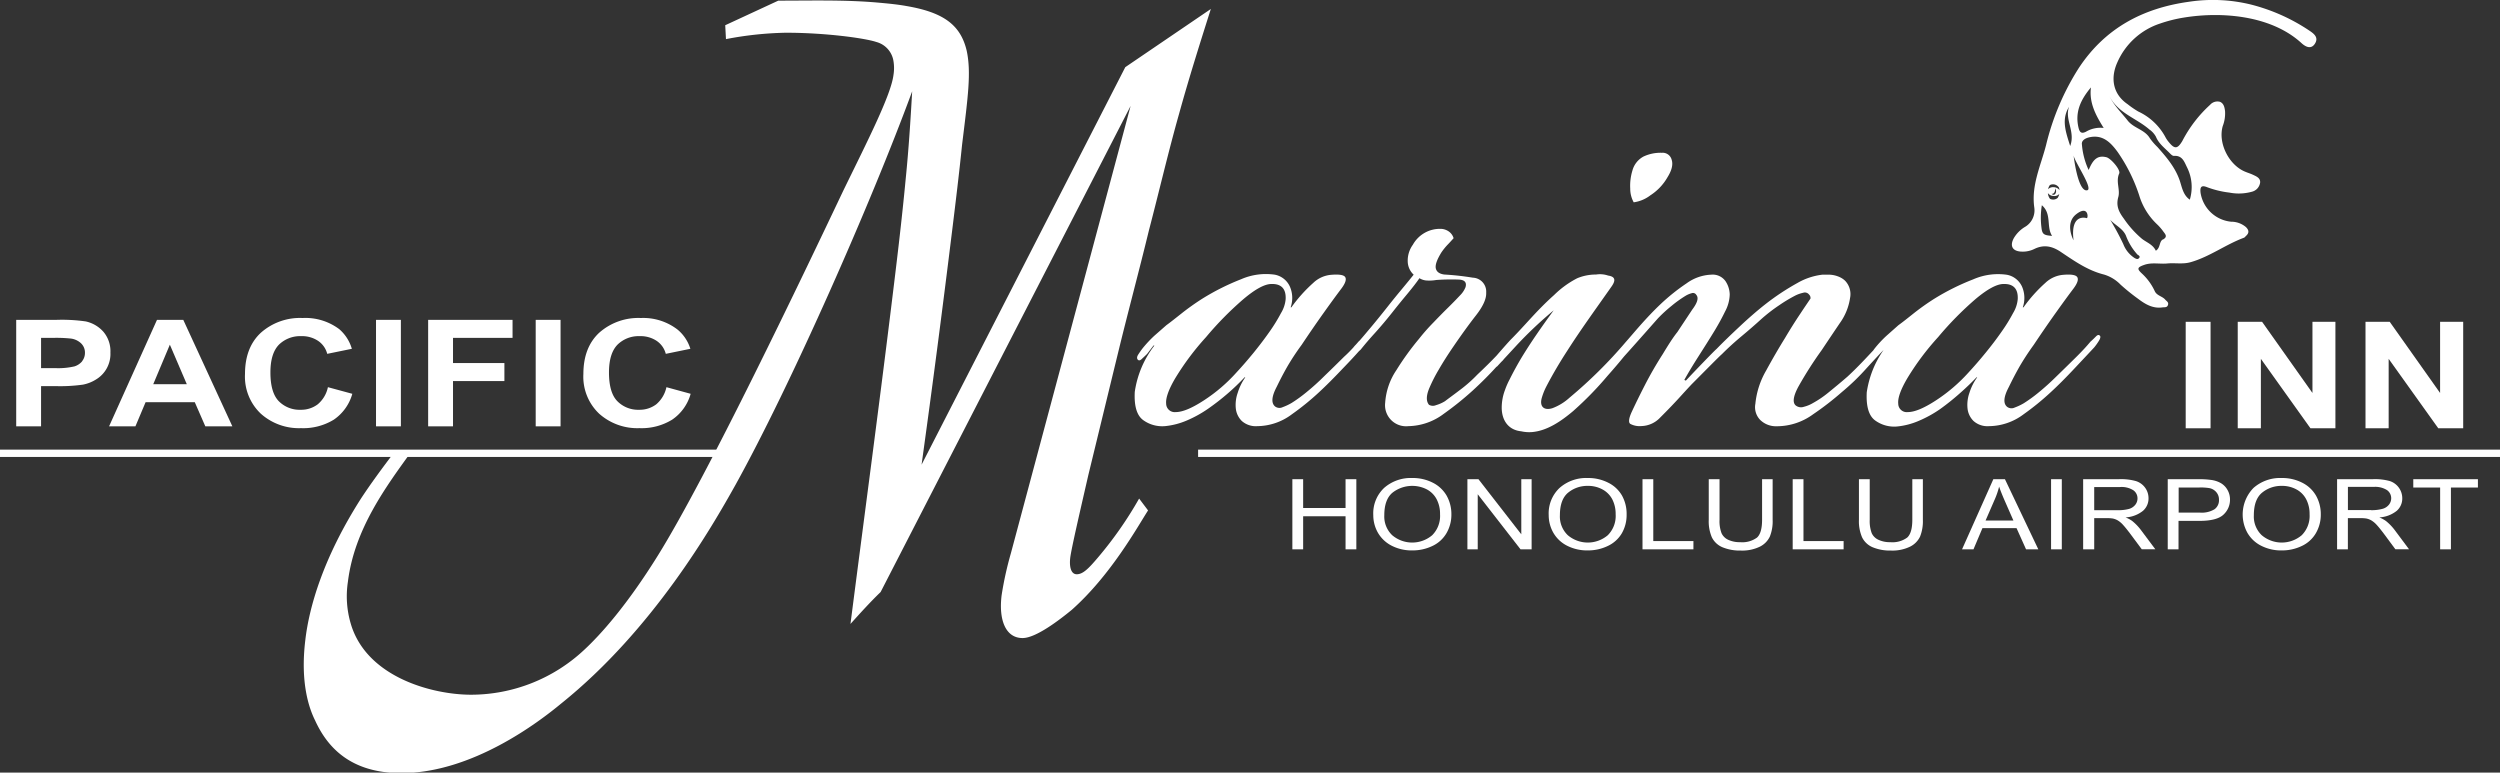 <svg id="Layer_1" data-name="Layer 1" xmlns="http://www.w3.org/2000/svg" viewBox="0 0 540 166.88"><rect x="0" y="0" width="540" height="166.88" fill="#333333" stroke="none"/><defs><style>.cls-1{fill:#fff;}</style></defs><path class="cls-1" d="M490.76,82v23h5.37V82Z" transform="translate(-18.65 -12.49)"/><path class="cls-1" d="M518.14,82V97.37L507.26,82H502v23h5V90l10.71,15h5.39V82Z" transform="translate(-18.65 -12.49)"/><path class="cls-1" d="M545.71,82V97.37L534.83,82H529.6v23h5V90l10.72,15h5.38V82Z" transform="translate(-18.65 -12.49)"/><path class="cls-1" d="M309.29,116v6.22h-9.16V116H297.8v15.15h2.33V124h9.16v7.14h2.33V116Z" transform="translate(-18.65 -12.49)"/><path class="cls-1" d="M331.11,119.53a7.15,7.15,0,0,0-3-2.79,9.5,9.5,0,0,0-4.4-1,8.72,8.72,0,0,0-6.08,2.13,7.55,7.55,0,0,0-2.35,5.9,7.65,7.65,0,0,0,1,3.79,7.23,7.23,0,0,0,3,2.82,9.51,9.51,0,0,0,4.45,1,9.85,9.85,0,0,0,4.28-.94,6.87,6.87,0,0,0,3.06-2.75,7.92,7.92,0,0,0,1.08-4.12A8.09,8.09,0,0,0,331.11,119.53ZM328,128.1a6.68,6.68,0,0,1-8.63,0,5.57,5.57,0,0,1-1.71-4.31q0-3.42,1.78-4.89a6.93,6.93,0,0,1,7.41-.7,5.09,5.09,0,0,1,2.12,2.14,6.78,6.78,0,0,1,.73,3.23A5.88,5.88,0,0,1,328,128.1Z" transform="translate(-18.65 -12.49)"/><path class="cls-1" d="M347.25,116v11.9L338,116h-2.39v15.15h2.23v-11.9l9.25,11.9h2.39V116Z" transform="translate(-18.65 -12.49)"/><path class="cls-1" d="M369,119.53a7,7,0,0,0-3-2.79,9.46,9.46,0,0,0-4.39-1,8.7,8.7,0,0,0-6.08,2.13,7.56,7.56,0,0,0-2.36,5.9,7.66,7.66,0,0,0,1,3.79,7.11,7.11,0,0,0,3,2.82,9.47,9.47,0,0,0,4.44,1,9.78,9.78,0,0,0,4.28-.94,6.9,6.9,0,0,0,3.07-2.75A7.92,7.92,0,0,0,370,123.6,8.1,8.1,0,0,0,369,119.53Zm-3.07,8.57a6.68,6.68,0,0,1-8.63,0,5.57,5.57,0,0,1-1.71-4.31q0-3.42,1.78-4.89a6.53,6.53,0,0,1,4.26-1.46,6.43,6.43,0,0,1,3.14.76,5.11,5.11,0,0,1,2.13,2.14,6.9,6.9,0,0,1,.73,3.23A5.88,5.88,0,0,1,365.93,128.1Z" transform="translate(-18.65 -12.49)"/><path class="cls-1" d="M375.76,129.36V116h-2.33v15.15h11v-1.79Z" transform="translate(-18.65 -12.49)"/><path class="cls-1" d="M399.26,116v8.75c0,1.9-.36,3.18-1.09,3.85a5.36,5.36,0,0,1-3.66,1,5.77,5.77,0,0,1-2.55-.51,2.89,2.89,0,0,1-1.46-1.44,7.26,7.26,0,0,1-.43-2.9V116h-2.33v8.76a8.78,8.78,0,0,0,.67,3.79,4.5,4.5,0,0,0,2.25,2.13,9.78,9.78,0,0,0,4,.73,8.74,8.74,0,0,0,4.12-.84,4.66,4.66,0,0,0,2.16-2.19,8.83,8.83,0,0,0,.6-3.62V116Z" transform="translate(-18.65 -12.49)"/><path class="cls-1" d="M408.2,129.36V116h-2.33v15.15h11v-1.79Z" transform="translate(-18.65 -12.49)"/><path class="cls-1" d="M431.71,116v8.75c0,1.9-.37,3.18-1.1,3.85a5.36,5.36,0,0,1-3.66,1,5.72,5.72,0,0,1-2.54-.51,2.91,2.91,0,0,1-1.47-1.44,7.45,7.45,0,0,1-.43-2.9V116h-2.33v8.76a8.77,8.77,0,0,0,.68,3.79,4.48,4.48,0,0,0,2.24,2.13,9.78,9.78,0,0,0,4,.73,8.74,8.74,0,0,0,4.12-.84,4.68,4.68,0,0,0,2.17-2.19,9,9,0,0,0,.6-3.62V116Z" transform="translate(-18.65 -12.49)"/><path class="cls-1" d="M451.72,116h-2.51l-6.76,15.15h2.47l1.94-4.59h7.36l2.06,4.59h2.65Zm-4.19,8.93,1.93-4.44a16.83,16.83,0,0,0,1-2.89c.27.82.69,1.86,1.25,3.14l1.84,4.19Z" transform="translate(-18.65 -12.49)"/><path class="cls-1" d="M461.68,116v15.15H464V116Z" transform="translate(-18.65 -12.49)"/><path class="cls-1" d="M481.11,127a11,11,0,0,0-1.93-2,6.81,6.81,0,0,0-1.41-.75,6.63,6.63,0,0,0,3.75-1.41,3.51,3.51,0,0,0,1.21-2.71,3.85,3.85,0,0,0-.73-2.29,3.91,3.91,0,0,0-2-1.44,12,12,0,0,0-3.58-.41h-7.81v15.15H471v-6.73h2.71a7.79,7.79,0,0,1,1.3.08,3.71,3.71,0,0,1,1.06.4,4.93,4.93,0,0,1,1.18,1c.44.48,1,1.18,1.68,2.09l2.34,3.15h2.93ZM476,122.69h-5v-5h5.58a4.72,4.72,0,0,1,2.86.69,2.12,2.12,0,0,1,.91,1.77,2.18,2.18,0,0,1-.47,1.36,2.68,2.68,0,0,1-1.37.91A9,9,0,0,1,476,122.69Z" transform="translate(-18.65 -12.49)"/><path class="cls-1" d="M499.79,118.32a3.88,3.88,0,0,0-1.41-1.46,5.71,5.71,0,0,0-2.18-.71,17.75,17.75,0,0,0-2.67-.15h-6.65v15.15h2.33V125h4.52q3.74,0,5.17-1.33a4.34,4.34,0,0,0,1.43-3.27A4.07,4.07,0,0,0,499.79,118.32ZM497,122.48a5.33,5.33,0,0,1-3.2.73h-4.56v-5.42h4.51a11.34,11.34,0,0,1,2.17.14,2.6,2.6,0,0,1,1.47.89,2.43,2.43,0,0,1,.56,1.63A2.39,2.39,0,0,1,497,122.48Z" transform="translate(-18.65 -12.49)"/><path class="cls-1" d="M518.9,119.53a7.09,7.09,0,0,0-3-2.79,9.5,9.5,0,0,0-4.4-1,8.72,8.72,0,0,0-6.08,2.13,8.2,8.2,0,0,0-1.34,9.69,7.11,7.11,0,0,0,3,2.82,9.44,9.44,0,0,0,4.44,1,9.81,9.81,0,0,0,4.28-.94,6.87,6.87,0,0,0,3.06-2.75,7.92,7.92,0,0,0,1.08-4.12A8.09,8.09,0,0,0,518.9,119.53Zm-3.08,8.57a6.68,6.68,0,0,1-8.63,0,5.57,5.57,0,0,1-1.71-4.31q0-3.42,1.79-4.89a6.53,6.53,0,0,1,4.26-1.46,6.45,6.45,0,0,1,3.14.76,5.09,5.09,0,0,1,2.12,2.14,6.78,6.78,0,0,1,.73,3.23A5.88,5.88,0,0,1,515.82,128.1Z" transform="translate(-18.65 -12.49)"/><path class="cls-1" d="M535.92,127a11,11,0,0,0-1.94-2,7,7,0,0,0-1.4-.75,6.63,6.63,0,0,0,3.75-1.41,3.51,3.51,0,0,0,1.21-2.71,3.91,3.91,0,0,0-2.69-3.73,12,12,0,0,0-3.58-.41h-7.81v15.15h2.33v-6.73h2.7a7.7,7.7,0,0,1,1.3.08,3.71,3.71,0,0,1,1.06.4,5.14,5.14,0,0,1,1.19,1c.44.48,1,1.18,1.68,2.09l2.33,3.15H539Zm-5.12-4.34h-5v-5h5.57a4.77,4.77,0,0,1,2.87.69,2.15,2.15,0,0,1,.91,1.77,2.24,2.24,0,0,1-.47,1.36,2.68,2.68,0,0,1-1.37.91A9.06,9.06,0,0,1,530.8,122.69Z" transform="translate(-18.65 -12.49)"/><path class="cls-1" d="M539.92,116v1.79h5.8v13.36h2.33V117.79h5.83V116Z" transform="translate(-18.65 -12.49)"/><path class="cls-1" d="M41,84.17a7.12,7.12,0,0,0-3.82-2.25,36.18,36.18,0,0,0-6.38-.34H22.15v23h5.37V95.9H31a35.38,35.38,0,0,0,5.57-.33,8.21,8.21,0,0,0,2.78-1.09,6.43,6.43,0,0,0,3.15-5.83A6.49,6.49,0,0,0,41,84.17Zm-4.59,6.34a3.54,3.54,0,0,1-1.68,1.12,15.41,15.41,0,0,1-4.24.37H27.52V85.47h2.59a31,31,0,0,1,3.86.15,3.94,3.94,0,0,1,2.16,1A2.77,2.77,0,0,1,37,88.72,2.85,2.85,0,0,1,36.38,90.51Z" transform="translate(-18.65 -12.49)"/><path class="cls-1" d="M58.24,81.58H52.56l-10.35,23H47.9l2.2-5.22H60.72L63,104.58h5.84Zm-6.49,13.9,3.59-8.54L59,95.48Z" transform="translate(-18.65 -12.49)"/><path class="cls-1" d="M89.48,96.12a6.57,6.57,0,0,1-2.21,3.71A5.91,5.91,0,0,1,83.59,101a6.3,6.3,0,0,1-4.72-1.85c-1.2-1.23-1.81-3.3-1.81-6.21,0-2.74.61-4.73,1.84-6a6.53,6.53,0,0,1,4.8-1.84,6.21,6.21,0,0,1,3.63,1,4.79,4.79,0,0,1,2,2.82l5.32-1.09a8.9,8.9,0,0,0-2.72-4.24A12.16,12.16,0,0,0,84,81.18a12.71,12.71,0,0,0-9,3.18q-3.43,3.18-3.43,8.92a11,11,0,0,0,3.41,8.56,12.34,12.34,0,0,0,8.7,3.13,12.63,12.63,0,0,0,7.07-1.83,10,10,0,0,0,4-5.59Z" transform="translate(-18.65 -12.49)"/><path class="cls-1" d="M99.87,81.58v23h5.37v-23Z" transform="translate(-18.65 -12.49)"/><path class="cls-1" d="M129.36,85.47V81.58H111.13v23h5.37V94.8h11.1V90.91H116.5V85.47Z" transform="translate(-18.65 -12.49)"/><path class="cls-1" d="M134.36,81.58v23h5.37v-23Z" transform="translate(-18.65 -12.49)"/><path class="cls-1" d="M162.6,96.12a6.68,6.68,0,0,1-2.21,3.71A5.94,5.94,0,0,1,156.7,101,6.28,6.28,0,0,1,152,99.15q-1.81-1.84-1.81-6.21c0-2.74.61-4.73,1.84-6a6.49,6.49,0,0,1,4.79-1.84,6.25,6.25,0,0,1,3.64,1,4.83,4.83,0,0,1,2,2.82l5.31-1.09A8.76,8.76,0,0,0,165,83.68a12.12,12.12,0,0,0-7.92-2.5,12.74,12.74,0,0,0-9,3.18q-3.42,3.18-3.42,8.92a11,11,0,0,0,3.4,8.56,12.38,12.38,0,0,0,8.71,3.13,12.6,12.6,0,0,0,7.06-1.83,9.94,9.94,0,0,0,4-5.59Z" transform="translate(-18.65 -12.49)"/><path class="cls-1" d="M261.71,27l-44,85.86c2.32-16.73,4.53-33.67,6.61-50.61.75-6.1,1.52-12.4,2.14-18.51,1.28-10.44,2-15.56,1-20.28-1.3-5.52-4.92-8.27-12.92-9.65-2.19-.4-4.4-.59-6.62-.79-7-.59-14-.39-21.16-.39l-11.46,5.31.16,3a74.49,74.49,0,0,1,12.95-1.38c8.57,0,17.12,1.18,19.53,2a5.06,5.06,0,0,1,3.7,4.13,9.21,9.21,0,0,1,0,3c-.54,4.33-5.57,14.18-10.85,25-8.88,18.71-29.35,61.59-40,78.73-6.73,10.83-12.38,17.13-16,20.48a35.81,35.81,0,0,1-24.38,9.65c-8.3,0-22.6-3.74-26-15.36a20.85,20.85,0,0,1-.61-9.06c1.4-11.35,8.25-20.56,13.79-28.21H104c-2.54,3.36-5.07,6.74-7.4,10.29-8.16,12.8-11.18,23.43-12,30.52-1.13,9.26.82,14.77,2.09,17.33,2.59,5.71,7.56,11.42,18.63,11.42,15.28,0,29.68-11,34.51-15,19.88-15.95,32.63-38.21,37.69-47.27,12-21.66,29.26-60.81,38.16-85-.35,6.11-.76,12.61-1.4,18.91-.87,9.25-2,18.51-3.17,28-2.78,22.65-5.85,45.49-8.76,68.14,2.13-2.36,4.27-4.73,6.51-6.89l54-105L237,132a73.28,73.28,0,0,0-2,9.06c-.66,5.31.84,9.25,4.53,9.25,2.89,0,8-3.94,10.63-6.1,8.43-7.49,14.19-17.92,16.47-21.47l-1.93-2.56a82.41,82.41,0,0,1-8.95,12.8c-2,2.36-3.2,3.55-4.52,3.55s-1.62-1.78-1.41-3.55c.24-2,2.21-10.44,3.92-17.92,2.11-8.66,4.26-17.53,6.37-26.19,2.15-8.86,4.55-17.73,6.7-26.59,2.22-8.47,4.18-16.93,6.52-25.2,2.12-7.68,4.49-15.17,6.86-22.65Z" transform="translate(-18.65 -12.49)"/><path class="cls-1" d="M517.51,19.13a40.5,40.5,0,0,0-12.74-5.68,34.55,34.55,0,0,0-13.29-.58c-10,1.38-18.12,5.72-23.77,14.25a54.57,54.57,0,0,0-7.11,16.71c-1.14,4.44-3.23,8.71-2.54,13.5a4.16,4.16,0,0,1-2.13,4.24,7,7,0,0,0-2.29,2.35c-.95,1.74-.26,2.86,1.69,2.92a5.61,5.61,0,0,0,2.75-.58c2.07-1,3.87-.6,5.74.67,2.91,1.95,5.82,4,9.29,4.86A8.29,8.29,0,0,1,476.72,74a44.22,44.22,0,0,0,3.8,3.06c1.52,1.15,3.16,2.12,5.21,1.83.45-.07,1,.09,1.2-.52s-.28-.8-.59-1.16c-.66-.76-1.84-.85-2.28-1.87a12.07,12.07,0,0,0-2.78-3.79c-1.07-1-1-1.31.51-1.84,1.65-.59,3.35-.15,5-.31s3.35.2,5-.27c4.13-1.16,7.57-3.82,11.56-5.29.18-.07.31-.28.47-.42.7-.65.59-1.25-.05-1.88a4.89,4.89,0,0,0-3.2-1.16,7.42,7.42,0,0,1-6.6-6.26c-.11-1,0-1.75,1.35-1.22a20.48,20.48,0,0,0,4.88,1.19,10.56,10.56,0,0,0,4.84-.18,2.37,2.37,0,0,0,1.8-2c.07-1-.86-1.34-1.62-1.7-.47-.22-1-.38-1.46-.57-3.64-1.39-6.07-6.23-5-9.91a7.63,7.63,0,0,0,.5-3.24c-.1-.79-.26-1.64-1.07-2a2.1,2.1,0,0,0-2.16.64,27.92,27.92,0,0,0-6,7.82c-1,1.67-1.63,1.82-2.87.29a6.16,6.16,0,0,1-.71-1,12.76,12.76,0,0,0-5.93-5.66A20,20,0,0,1,478.22,35c-3.29-2.24-3.7-5.75-2.24-9a15.27,15.27,0,0,1,9.29-8.44,30.58,30.58,0,0,1,5.07-1.27c8.33-1.36,18.94-.44,25.43,5.51.73.67,2,1.5,2.88.16S518.53,19.81,517.51,19.13ZM459.6,61.6a16.75,16.75,0,0,1,.09-4.78c2.19,1.87.92,4.64,2.21,6.62C460.11,63.3,459.76,63.11,459.6,61.6Zm3.49-6.35a1.48,1.48,0,0,1-1.64.18A2.17,2.17,0,0,1,461,54.2a1.51,1.51,0,0,0,1.19.62,1.45,1.45,0,0,0,1.26-.43A2.32,2.32,0,0,1,463.09,55.25Zm-.54-2.06a.92.92,0,0,1,.21.61c0,.42-.25.77-.56.77a.51.51,0,0,1-.39-.22l.14,0c.34,0,.61-.44.61-1A1.34,1.34,0,0,0,462.55,53.19Zm-.25-.26a1.48,1.48,0,0,0-1.26.43,2.19,2.19,0,0,1,.38-.89,1.52,1.52,0,0,1,.51-.16,1.54,1.54,0,0,1,1.45.69,1.92,1.92,0,0,1,.11.55A1.53,1.53,0,0,0,462.3,52.93Zm8-21.59c-.43,3.31,1,6,2.75,8.79a6.1,6.1,0,0,0-3.86.83c-.76.36-1.27.32-1.55-.77C466.77,36.72,468.08,34,470.32,31.34Zm-4.69,4.12c-1.12,2.78,1.4,5.41.2,8.57C464.86,41,463.82,38.27,465.63,35.46Zm3.78,24.15s-3.61-1.22-2.85,4.78c0,0-2-3.61.58-5.63S469.76,59.49,469.41,59.61Zm-.11-6c-1.9-.14-2.74-7.58-2.74-7.58C466.7,47.39,471.19,53.75,469.3,53.6Zm11.42,14.6c-.28.39-.66.19-1,0a6.22,6.22,0,0,1-2.42-3,57.63,57.63,0,0,0-2.83-5.25c1.07,1.19,2.69,1.84,3.39,3.4a12.66,12.66,0,0,0,2.5,4.12C480.57,67.64,481,67.83,480.72,68.2Zm5.13-4c-.84.47-.49,1.81-1.52,2.44-.63-1.36-2-1.79-3-2.58a21.39,21.39,0,0,1-3.87-4.3c-1.12-1.5-1.77-2.8-1.24-4.71.46-1.63-.59-3.36.2-5.1.35-.79-1.82-3.28-2.77-3.51-1.59-.39-2.58.16-3.46,1.94-.09.18-.17.37-.38.81a16.16,16.16,0,0,1-1.45-5.54c-.11-.82.72-1.3,1.55-1.5,2.93-.68,4.65,1.09,6.15,3.13a35.83,35.83,0,0,1,4.68,9.41,14.24,14.24,0,0,0,3.95,6.33A10.91,10.91,0,0,1,486,62.6C486.46,63.18,486.83,63.68,485.85,64.23Zm-3-23.81A4.61,4.61,0,0,1,484.32,42c.6,1.48,1.82,2.39,2.88,3.46.29.29.68.72,1,.7,1.82-.13,2.24,1.23,2.84,2.46a9.47,9.47,0,0,1,.61,7c-1.48-1-1.71-2.78-2.21-4.22-1-2.84-2.88-5-4.76-7.13a14,14,0,0,1-1.65-1.9c-1.11-1.91-3.48-2.15-4.81-3.85s-2.89-3.16-3.86-5.14C476.2,36.94,480.07,38,482.87,40.42Z" transform="translate(-18.65 -12.49)"/><path class="cls-1" d="M473.78,58.92a3.64,3.64,0,0,0,.7,1C474.26,59.58,474,59.25,473.78,58.92Z" transform="translate(-18.65 -12.49)"/><rect class="cls-1" x="258.79" y="97.12" width="281.21" height="1.58"/><rect class="cls-1" y="97.12" width="154.83" height="1.58"/><path class="cls-1" d="M371.53,56.19a7.59,7.59,0,0,0,3.6-1.51,11.32,11.32,0,0,0,3.72-3.94c.92-1.48,1.21-2.73.88-3.74a2,2,0,0,0-2.07-1.51h-.16a8.63,8.63,0,0,0-3.85.81,4.87,4.87,0,0,0-2.39,3,11.3,11.3,0,0,0-.48,3.94A6.1,6.1,0,0,0,371.53,56.19Z" transform="translate(-18.65 -12.49)"/><path class="cls-1" d="M472.22,85c-.22-.25-.5-.19-.86.18s-.75.74-1.17,1.11q-1.23,1.49-3.09,3.33t-4.34,4.25q-1.86,1.84-3.8,3.42a31.44,31.44,0,0,1-3.19,2.31,12,12,0,0,1-1.95.92,1.55,1.55,0,0,1-1.66-.18c-.86-.74-.72-2.16.4-4.26.71-1.47,1.45-2.89,2.21-4.24A54.65,54.65,0,0,1,457.92,87q2.46-3.69,4.77-6.93t3.85-5.27c.82-1.11,1.09-1.91.82-2.41s-1.24-.68-2.92-.55a6.38,6.38,0,0,0-4,1.76,31.76,31.76,0,0,0-4.71,5.27h-.16a6.14,6.14,0,0,0-.15-4.44,4.49,4.49,0,0,0-3.28-2.59,13.4,13.4,0,0,0-7.3,1A50.94,50.94,0,0,0,436.49,77a51.82,51.82,0,0,0-4.44,3.14c-1.39,1.11-2.51,2-3.34,2.59L426.15,85a24,24,0,0,0-2.55,2.73c-.11.14-.22.29-.32.44l-1.53,1.63q-2.17,2.31-4,4c-1.56,1.36-3,2.53-4.2,3.51a21.81,21.81,0,0,1-3.27,2.22,7.41,7.41,0,0,1-2,.83,1.85,1.85,0,0,1-1.74-.28c-.74-.61-.56-2,.56-4.07a81.88,81.88,0,0,1,5.07-7.94Q414,85.32,416,82.36a12.42,12.42,0,0,0,2.27-5.54,4.16,4.16,0,0,0-1.09-3.7,4.31,4.31,0,0,0-.94-.67,5.87,5.87,0,0,0-2.89-.63h-.05l-.61,0-.26,0-.14,0a14,14,0,0,0-5.42,1.81A52.21,52.21,0,0,0,400,78.18q-2.62,2.05-5.61,4.86c-2,1.87-3.67,3.49-5,4.86-.31.21-4.8,4.88-6.59,6.8l-.34-.14c.81-1.48,1.84-3.17,3.06-5.09s2.41-3.78,3.53-5.63c.82-1.36,1.56-2.71,2.22-4.07a8.17,8.17,0,0,0,1-3.69,5.41,5.41,0,0,0-.92-2.87,3.39,3.39,0,0,0-3.09-1.39,9.67,9.67,0,0,0-5.32,1.88,43.25,43.25,0,0,0-5.6,4.48c-1.45,1.37-3,3-4.64,4.86-1.07,1.22-2,2.32-2.89,3.33a99.8,99.8,0,0,1-12.12,12,11.44,11.44,0,0,1-3.75,2.3c-1.84.55-2.79-.41-2.26-2.25a13.43,13.43,0,0,1,1-2.49c1.39-2.67,2.92-5.25,4.56-7.77,3-4.69,6.31-9.22,9.51-13.79,1-1.42.73-2.14-.76-2.36a5.35,5.35,0,0,0-2.59-.22,10.4,10.4,0,0,0-4.09.81,20.39,20.39,0,0,0-5,3.64q-1.39,1.22-3.25,3.13c-2.06,2.13-4,4.4-6.1,6.49-1,1.06-3.05,3.44-3.05,3.44-1.11,1.17-2.49,2.54-4.16,4.11a29.82,29.82,0,0,1-3.8,3.35c-1.3,1-2.36,1.75-3.19,2.39a7.84,7.84,0,0,1-1.95.86,1.68,1.68,0,0,1-1.5-.09c-.64-.77-.61-2,.09-3.64a33,33,0,0,1,2-3.92q1.38-2.39,3.22-5.07,2.61-3.82,4.85-6.69t2.2-4.79v-.19a3,3,0,0,0-2.89-3.15,57.22,57.22,0,0,0-6.15-.68c-1.06-.14-1.67-.58-1.84-1.31S329,68.62,330,67a13.35,13.35,0,0,1,1.32-1.64c.36-.36.79-.84,1.31-1.42a2.71,2.71,0,0,0-1.13-1.51,3.16,3.16,0,0,0-1.74-.51,6.68,6.68,0,0,0-5.93,3.43A5.85,5.85,0,0,0,322.72,69,4,4,0,0,0,324,71.82c-.51.65-1.31,1.63-2.39,2.93s-2.14,2.59-3.16,3.89q-2,2.53-3.63,4.48c-.84,1-1.67,2-2.48,2.92l-.22.2c-.2.23-.4.47-.62.71a5.19,5.19,0,0,0-.52.59c-.58.63-1.23,1.31-2,2-1.24,1.23-2.68,2.65-4.34,4.25a50.12,50.12,0,0,1-3.8,3.42,30.36,30.36,0,0,1-3.19,2.31,11.58,11.58,0,0,1-1.95.92,1.56,1.56,0,0,1-1.66-.18q-1.27-1.11.4-4.26c.71-1.47,1.45-2.89,2.22-4.24A52.09,52.09,0,0,1,299.79,87q2.46-3.69,4.77-6.93t3.85-5.27c.82-1.11,1.09-1.91.83-2.41s-1.25-.68-2.93-.55a6.33,6.33,0,0,0-4,1.76,31.75,31.75,0,0,0-4.72,5.27h-.16a6.14,6.14,0,0,0-.15-4.44A4.49,4.49,0,0,0,294,71.82a13.42,13.42,0,0,0-7.31,1A50.94,50.94,0,0,0,278.36,77a53.26,53.26,0,0,0-4.43,3.14c-1.4,1.11-2.52,2-3.34,2.59L268,85a25.94,25.94,0,0,0-2.55,2.73c-.31.4-.61.84-.92,1.31s-.35.85-.14,1.11.5.24.86-.1.76-.7,1.17-1.11l1.38-1.81H268a21.37,21.37,0,0,0-4.24,10q-.24,4.62,1.83,6.11a7,7,0,0,0,4.75,1.29,15.78,15.78,0,0,0,4.63-1.2,25.69,25.69,0,0,0,4.68-2.59,50.67,50.67,0,0,0,4.27-3.33A45.72,45.72,0,0,0,287.47,94h.16A11.85,11.85,0,0,0,286,97.33a7.78,7.78,0,0,0-.42,3.33,4.44,4.44,0,0,0,1.31,2.77,4.54,4.54,0,0,0,3.33,1.11,12.61,12.61,0,0,0,7.51-2.59,56,56,0,0,0,5.91-4.81q2.16-2,5-5,2.19-2.26,3.51-3.76l.44-.41q1.23-1.56,3.09-3.6c1.23-1.37,2.47-2.83,3.7-4.39s2.24-2.79,3.32-4.09,1.93-2.4,2.55-3.31a3.38,3.38,0,0,0,1.42.49,8.78,8.78,0,0,0,2.2-.1,44.63,44.63,0,0,1,4.89-.09q1.89.09,1.44,1.65A5.16,5.16,0,0,1,334,76.31c-.72.77-1.57,1.65-2.56,2.62s-2,2-3.17,3.22a42.37,42.37,0,0,0-3.09,3.5,59.27,59.27,0,0,0-4.93,6.82,14.25,14.25,0,0,0-2.4,7,4.55,4.55,0,0,0,5,5.07,13.07,13.07,0,0,0,7.67-2.68,66.75,66.75,0,0,0,6.22-5q2.8-2.56,5.2-5.21v.08l1-1.08.29-.28c.1-.12.2-.23.29-.35l2.46-2.66a86,86,0,0,1,8.26-7.83c-.12.18-.26.36-.39.54q-1.47,2-3.16,4.45t-3.22,4.94q-1.53,2.54-2.75,5a16.51,16.51,0,0,0-1,2.29,10.87,10.87,0,0,0-.7,3.9c.06,2.91,1.66,4.75,4.21,5a7.84,7.84,0,0,0,2.31.17c3.32-.27,6.35-2.38,8.9-4.53a72.8,72.8,0,0,0,7.41-7.59c1.51-1.7,2.7-3.11,3.6-4.22,2.39-2.64,7.29-8.2,7.29-8.2a31.28,31.28,0,0,1,3-2.75,25.76,25.76,0,0,1,3-2.15,5.14,5.14,0,0,1,1.32-.56.82.82,0,0,1,1,.38c.54.62.24,1.68-.89,3.17l-3.22,4.86C380,85.41,379,87,377.79,89c-1.44,2.25-2.71,4.46-3.83,6.64s-2.08,4.14-2.89,5.89q-.92,2.06-.27,2.52a4.25,4.25,0,0,0,2.37.47,5.74,5.74,0,0,0,4.06-1.82c1.76-1.75,3.3-3.36,4.64-4.85q1.08-1.19,2.16-2.34c2-2,6.15-6.22,6.54-6.51,1.36-1.37,2.8-2.67,4.3-3.92s2.93-2.49,4.3-3.74a35.4,35.4,0,0,1,3.76-2.9,32.36,32.36,0,0,1,3.58-2.15,7.39,7.39,0,0,1,1.62-.56,1.13,1.13,0,0,1,1.27.38,1,1,0,0,1,.31.88c-.73,1.07-1.47,2.16-2.22,3.3q-1.62,2.41-3.3,5.25-2,3.22-4.06,7a17.68,17.68,0,0,0-2.32,7.17,3.94,3.94,0,0,0,1.09,3.53,4.88,4.88,0,0,0,3.56,1.32h.16a13.29,13.29,0,0,0,7.67-2.59,63.29,63.29,0,0,0,6.22-4.81,48.82,48.82,0,0,0,5.27-5.08c1.58-1.73,2.83-3.08,3.73-4a21.36,21.36,0,0,0-2.46,4.61,22.14,22.14,0,0,0-1.18,4.52q-.24,4.62,1.83,6.11a7,7,0,0,0,4.75,1.29,15.72,15.72,0,0,0,4.62-1.2,25.44,25.44,0,0,0,4.69-2.59A52.34,52.34,0,0,0,442,97.42q2-1.76,3.57-3.42h.15a11.56,11.56,0,0,0-1.67,3.33,7.78,7.78,0,0,0-.42,3.33,4.44,4.44,0,0,0,1.31,2.77,4.51,4.51,0,0,0,3.32,1.11,12.61,12.61,0,0,0,7.52-2.59,56.79,56.79,0,0,0,5.9-4.81q2.18-2,5-5T471,87.53a13.5,13.5,0,0,0,.93-1.29C472.33,85.63,472.43,85.19,472.22,85ZM289.43,88.68c-1.24,1.51-2.47,2.94-3.71,4.27a34.93,34.93,0,0,1-7,6q-3.9,2.55-6.1,2.55a1.85,1.85,0,0,1-2.08-1.82c-.12-1.21.53-3.07,2-5.55a57.2,57.2,0,0,1,6.62-8.83,70.62,70.62,0,0,1,8.06-8.19c2.58-2.18,4.61-3.28,6.08-3.28h.16c2,0,3,1.1,2.89,3.28a6.92,6.92,0,0,1-1,3,36.46,36.46,0,0,1-2.53,4.1C291.79,85.68,290.66,87.16,289.43,88.68Zm158.12,0c-1.23,1.51-2.47,2.94-3.7,4.27a35.49,35.49,0,0,1-7,6q-3.9,2.55-6.1,2.55a1.84,1.84,0,0,1-2.08-1.82c-.13-1.21.53-3.07,2-5.55a56.56,56.56,0,0,1,6.62-8.83,70.6,70.6,0,0,1,8.05-8.19c2.59-2.18,4.62-3.28,6.09-3.28h.16c2,0,3,1.1,2.89,3.28a6.92,6.92,0,0,1-1,3,36.64,36.64,0,0,1-2.54,4.1C449.92,85.68,448.79,87.16,447.55,88.68Z" transform="translate(-18.65 -12.49)"/></svg>